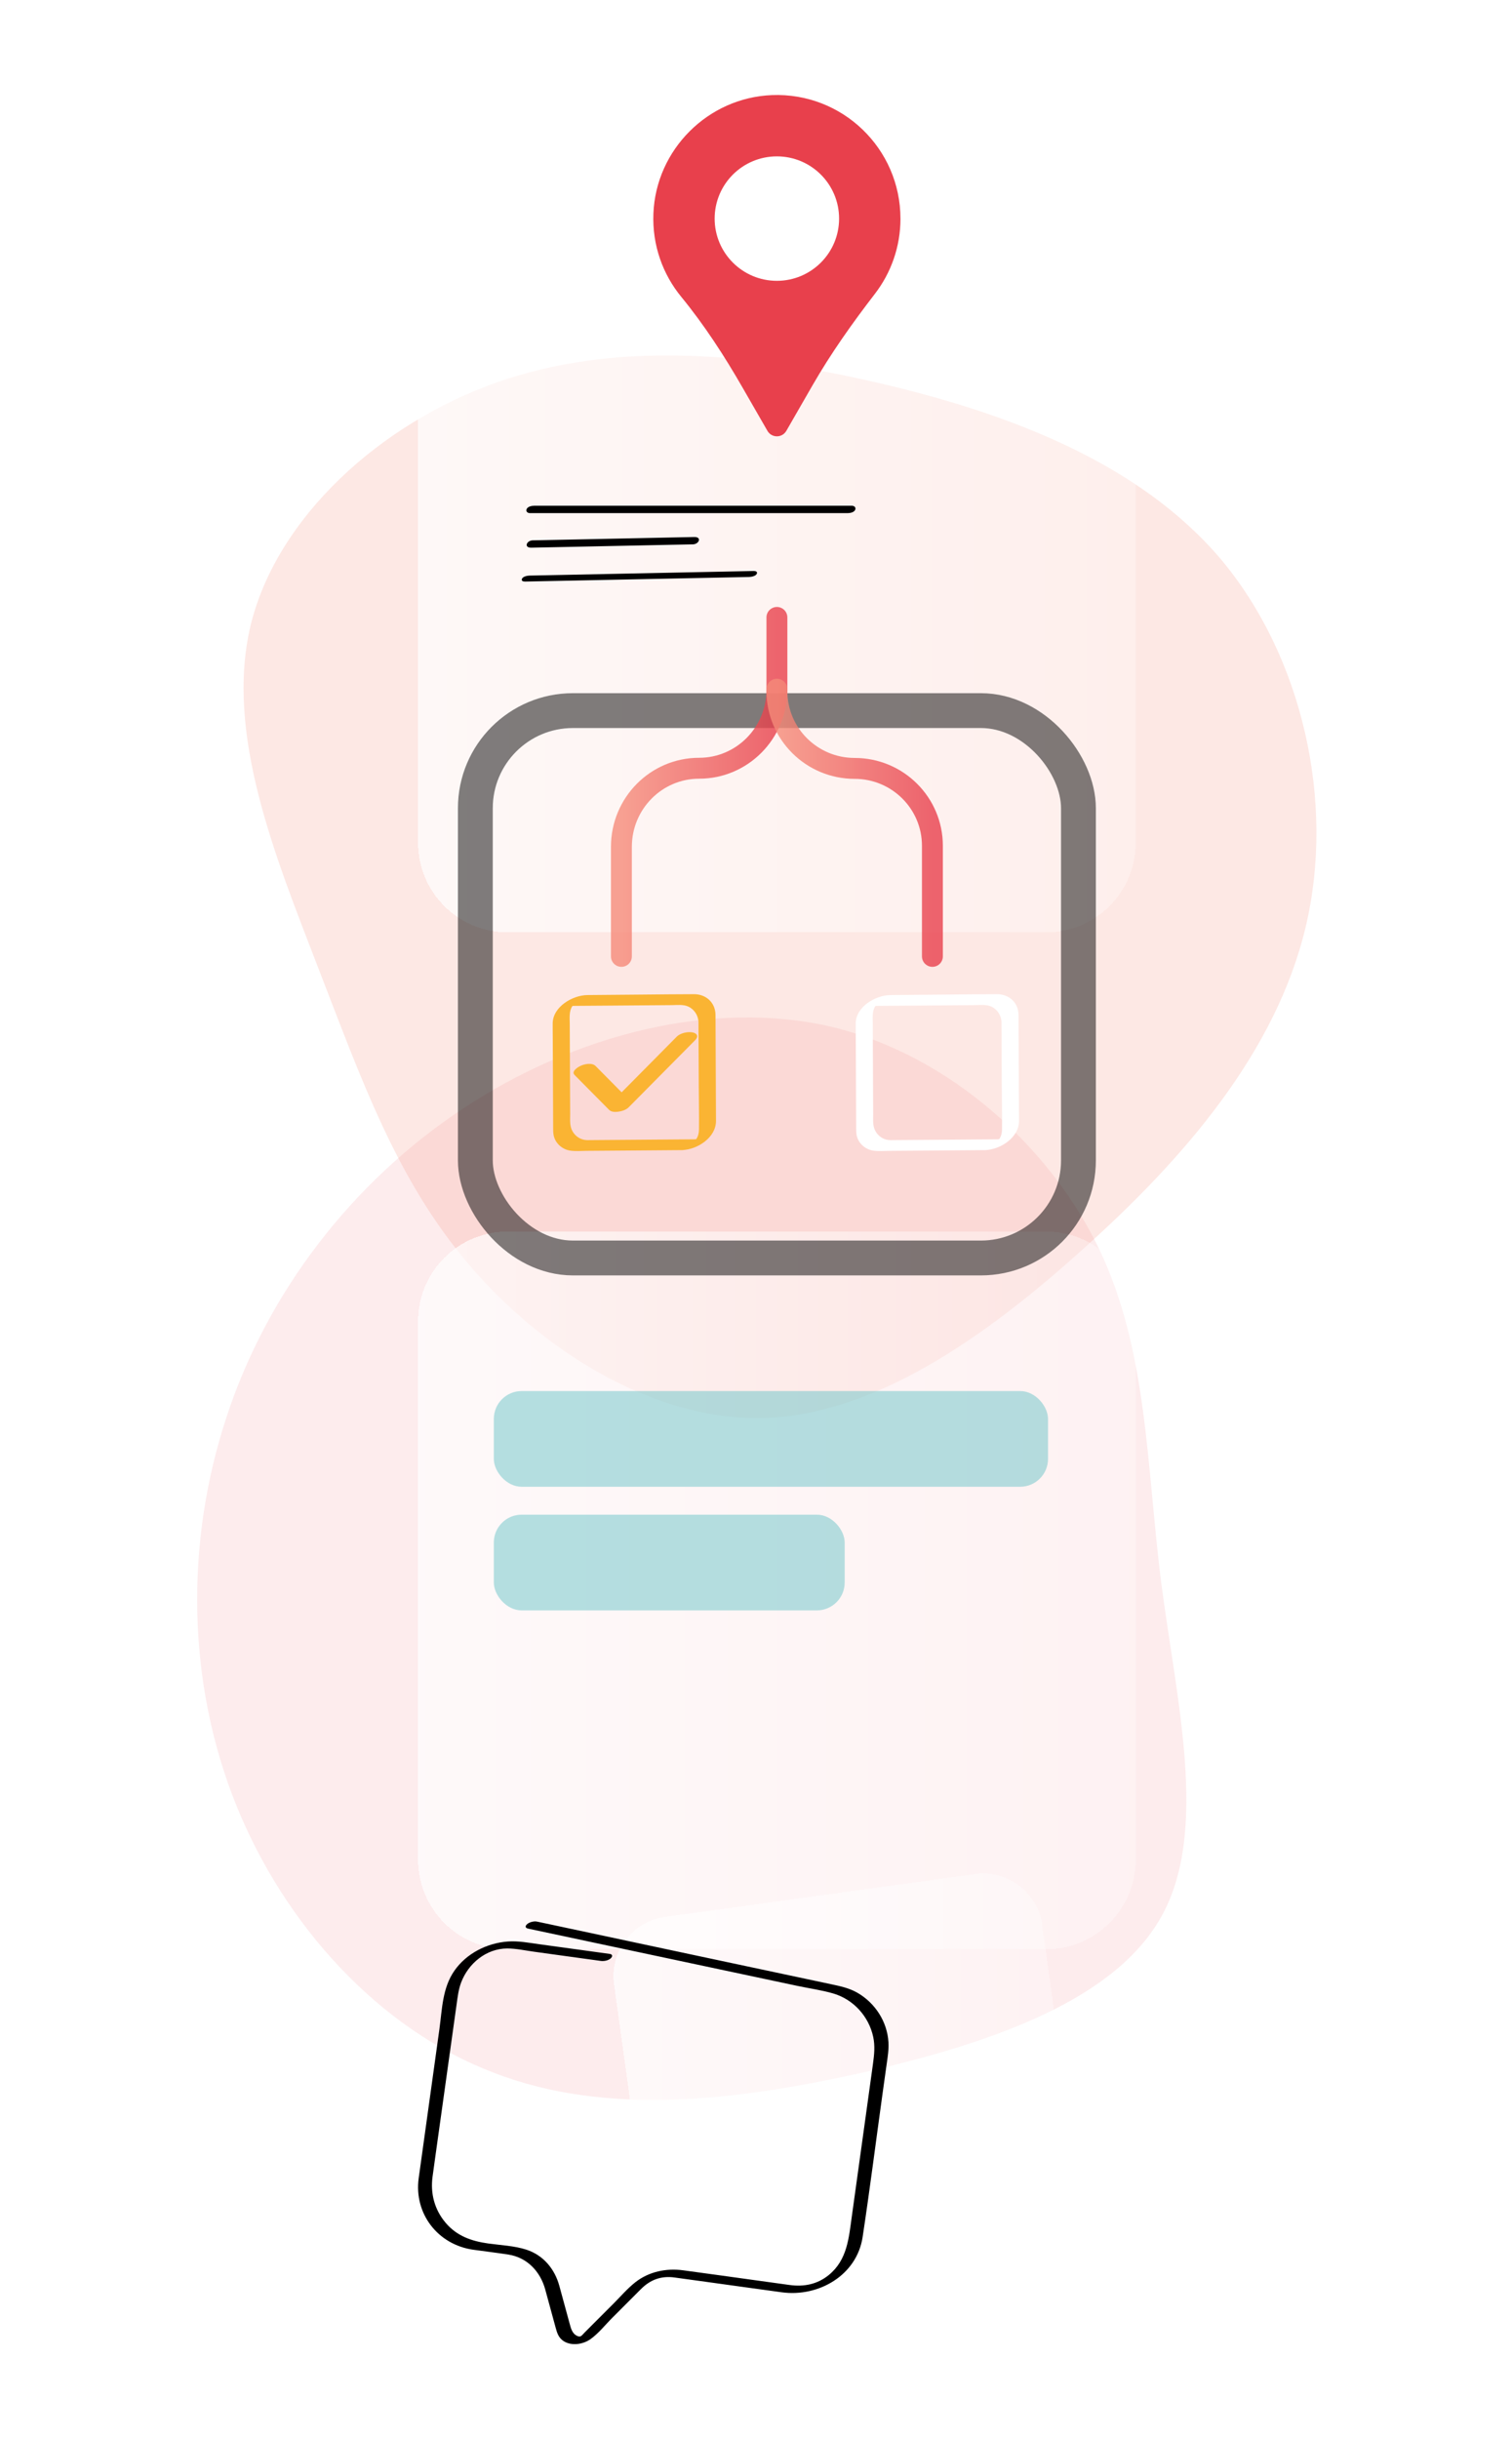 <svg width="434" height="700" viewBox="0 0 434 700" fill="none" xmlns="http://www.w3.org/2000/svg">
<g opacity="0.1" filter="url(#filter0_f_280_2425)">
<path d="M64.99 406.763C76.693 370.861 101.247 338.956 133.084 318.041C165.031 296.867 204.706 286.716 238.827 294.717C272.838 302.977 301.48 329.314 315.56 358.577C329.379 387.731 329.007 419.661 333.281 453.993C337.741 488.249 346.848 524.906 333.72 549.364C320.592 573.823 285.229 586.082 248.55 594.583C211.982 602.824 174.173 607.491 141.589 594.785C108.894 582.339 81.682 552.628 67.688 517.747C53.694 482.866 53.101 442.74 64.99 406.763Z" fill="#E8404C"/>
</g>
<g opacity="0.2" filter="url(#filter1_f_280_2425)">
<path d="M218.766 406.965C187.051 407.556 155.33 387.29 134.554 362.86C113.646 338.292 103.682 309.56 91.357 277.811C79.039 245.791 64.499 210.622 71.938 179.451C79.509 148.417 109.19 121.518 142.684 109.712C176.448 97.91 213.891 101.064 251.599 109.775C289.306 118.486 327.007 132.75 350.54 160.609C373.802 188.464 383.3 230.056 374.792 265.951C366.283 301.847 340.032 332.32 310.913 358.415C282.065 384.514 250.349 406.235 218.766 406.965Z" fill="#F58B79"/>
</g>
<path d="M164.93 308.508L173.611 317.275L174.84 318.516C175.479 319.161 176.595 319.15 177.414 319.048C178.44 318.923 179.708 318.533 180.465 317.768L186.886 311.283L197.077 300.992L199.438 298.607C199.786 298.256 200.229 297.746 200.083 297.191C199.943 296.665 199.292 296.376 198.821 296.291C197.374 296.019 195.305 296.444 194.222 297.537L187.801 304.022L177.61 314.307L175.249 316.692L180.874 315.944L172.192 307.177L170.964 305.936C169.949 304.911 167.812 305.342 166.663 305.874C165.922 306.214 163.875 307.443 164.93 308.508Z" fill="#FAB433"/>
<path d="M199.587 326.964L187.074 327.057L170.016 327.187C169.536 327.189 169.059 327.205 168.577 327.2C166.765 327.187 165.153 326.168 164.291 324.592C163.475 323.104 163.662 321.365 163.655 319.73L163.573 301.74L163.537 293.805C163.534 292.154 163.292 290.23 164.258 288.792C164.274 288.765 164.631 288.28 164.652 288.304C164.674 288.329 164.25 288.582 164.231 288.594C164.116 288.654 163.627 288.772 163.896 288.748C164.134 288.725 164.337 288.681 164.579 288.672C164.67 288.671 164.761 288.67 164.853 288.67C165.507 288.661 166.155 288.662 166.809 288.653L174.685 288.597L192.816 288.457C194.332 288.447 196.089 288.216 197.509 288.845C199.274 289.628 200.447 291.434 200.488 293.349C200.503 293.793 200.494 294.235 200.492 294.675L200.57 311.49C200.588 315.723 200.689 319.957 200.63 324.187C200.618 325.123 200.419 326.045 199.896 326.831C199.809 326.967 199.659 327.097 199.579 327.231C199.458 327.444 199.763 327.116 199.917 327.031C199.938 327.025 200.365 326.817 200.373 326.845C200.391 326.917 199.635 326.944 199.567 326.946C198.34 326.98 197.021 327.758 196.105 328.531C195.723 328.857 194.598 330.093 195.823 330.051C200.213 329.911 205.519 326.443 205.517 321.706C205.516 319.796 205.498 317.882 205.49 315.974L205.403 296.447C205.393 294.714 205.398 292.977 205.379 291.238C205.335 287.763 202.702 285.322 199.237 285.317C194.232 285.319 189.222 285.391 184.219 285.431C179.217 285.471 173.818 285.514 168.612 285.568C164.328 285.613 158.72 288.916 158.643 293.643C158.624 294.997 158.659 296.353 158.661 297.701L158.749 317.054L158.779 323.747C158.784 324.39 158.78 325.028 158.892 325.674C159.297 328.026 161.316 329.858 163.665 330.211C165.189 330.442 166.828 330.287 168.367 330.278L177.383 330.21L194.784 330.075L195.843 330.069C197.062 330.06 198.402 329.246 199.305 328.484C199.707 328.146 200.805 326.954 199.587 326.964Z" fill="#FAB433"/>
<path d="M286.564 326.964L274.052 327.057L256.993 327.187C256.513 327.189 256.036 327.205 255.554 327.2C253.743 327.187 252.131 326.168 251.269 324.592C250.452 323.104 250.64 321.365 250.632 319.73L250.551 301.74L250.515 293.805C250.511 292.154 250.269 290.23 251.236 288.792C251.252 288.765 251.608 288.28 251.63 288.304C251.651 288.329 251.228 288.582 251.208 288.594C251.094 288.654 250.605 288.772 250.874 288.748C251.112 288.725 251.314 288.681 251.556 288.672C251.647 288.671 251.739 288.67 251.83 288.67C252.484 288.661 253.133 288.662 253.787 288.653L261.662 288.597L279.794 288.457C281.31 288.447 283.067 288.216 284.487 288.845C286.252 289.628 287.425 291.434 287.466 293.349C287.48 293.793 287.471 294.235 287.47 294.675L287.548 311.49C287.565 315.723 287.667 319.957 287.607 324.187C287.595 325.123 287.397 326.045 286.874 326.831C286.786 326.967 286.636 327.097 286.556 327.231C286.436 327.444 286.74 327.116 286.894 327.031C286.916 327.025 287.343 326.817 287.35 326.845C287.369 326.917 286.612 326.944 286.544 326.946C285.317 326.98 283.998 327.758 283.082 328.531C282.7 328.857 281.575 330.093 282.801 330.051C287.19 329.911 292.497 326.443 292.495 321.706C292.493 319.796 292.476 317.882 292.467 315.974L292.381 296.447C292.371 294.714 292.376 292.977 292.357 291.238C292.313 287.763 289.68 285.322 286.214 285.317C281.21 285.319 276.2 285.391 271.197 285.431C266.194 285.471 260.795 285.514 255.59 285.568C251.306 285.613 245.698 288.916 245.62 293.643C245.602 294.997 245.636 296.353 245.639 297.701L245.726 317.054L245.757 323.747C245.761 324.39 245.757 325.028 245.869 325.674C246.274 328.026 248.293 329.858 250.642 330.211C252.166 330.442 253.805 330.287 255.344 330.278L264.361 330.21L281.762 330.075L282.821 330.069C284.039 330.06 285.379 329.246 286.283 328.484C286.684 328.146 287.783 326.954 286.564 326.964Z" fill="white"/>
<g filter="url(#filter2_bd_280_2425)">
<path d="M300.245 53.589H145.755C131.531 53.589 120 65.12 120 79.344V233.833C120 248.058 131.531 259.589 145.755 259.589H300.245C314.469 259.589 326 248.058 326 233.833V79.344C326 65.12 314.469 53.589 300.245 53.589Z" fill="url(#paint0_linear_280_2425)" shape-rendering="crispEdges"/>
</g>
<g filter="url(#filter3_bd_280_2425)">
<path d="M300.245 345.422H145.755C131.531 345.422 120 356.953 120 371.178V525.667C120 539.891 131.531 551.422 145.755 551.422H300.245C314.469 551.422 326 539.891 326 525.667V371.178C326 356.953 314.469 345.422 300.245 345.422Z" fill="url(#paint1_linear_280_2425)" shape-rendering="crispEdges"/>
</g>
<path fill-rule="evenodd" clip-rule="evenodd" d="M221.572 27.294C241.812 26.505 258.461 42.677 258.461 62.735L258.468 62.728C258.468 70.864 255.725 78.356 251.121 84.336C244.635 92.754 238.489 101.426 233.191 110.634L225.706 123.649C224.504 125.741 221.486 125.741 220.284 123.649L213.132 111.213C207.906 102.121 202.18 93.29 195.535 85.175C190.25 78.726 187.196 70.387 187.55 61.324C188.26 42.959 203.208 28.011 221.572 27.294ZM240.849 62.735C240.849 72.598 232.853 80.593 222.991 80.593C213.128 80.593 205.133 72.598 205.133 62.735C205.133 52.873 213.128 44.877 222.991 44.877C232.853 44.877 240.849 52.873 240.849 62.735Z" fill="#E8404C"/>
<path d="M152.115 147.262H243.292C244.002 147.262 245.135 147.056 245.467 146.312C245.764 145.625 245.204 145.144 244.517 145.144H153.339C152.63 145.144 151.497 145.35 151.165 146.094C150.867 146.781 151.428 147.262 152.115 147.262Z" fill="black"/>
<path d="M152.537 157.173L193.085 156.337L198.887 156.223C200.65 156.188 201.542 154.06 199.265 154.117L158.717 154.952L152.915 155.067C151.153 155.101 150.26 157.23 152.537 157.173Z" fill="black"/>
<path d="M150.719 166.9L172.475 166.454L207.106 165.744L215.002 165.584C215.643 165.573 216.868 165.355 217.2 164.714C217.531 164.074 216.913 163.856 216.33 163.868L194.574 164.314L159.943 165.023L152.046 165.184C151.405 165.195 150.181 165.413 149.849 166.053C149.517 166.694 150.135 166.912 150.719 166.9Z" fill="black"/>
<rect x="136.444" y="203.933" width="173.111" height="157.089" rx="28" stroke="black" stroke-opacity="0.5" stroke-width="10" stroke-linecap="round"/>
<path d="M223 177.189L223 197.933C223 210.382 213.008 220.474 200.683 220.474C188.359 220.474 178.367 230.566 178.367 243.015L178.367 274.467" stroke="url(#paint2_linear_280_2425)" stroke-width="6" stroke-miterlimit="10" stroke-linecap="round"/>
<path d="M223 197.789L223 198.314C223 210.578 232.992 220.52 245.317 220.52C257.642 220.52 267.634 230.462 267.634 242.725L267.634 274.467" stroke="url(#paint3_linear_280_2425)" stroke-width="6" stroke-miterlimit="10" stroke-linecap="round"/>
<rect x="141.744" y="399.211" width="159.078" height="27.467" rx="8" fill="#6AC4C9" fill-opacity="0.5"/>
<rect x="141.744" y="434.689" width="100.711" height="27.467" rx="8" fill="#6AC4C9" fill-opacity="0.5"/>
<mask id="path-17-inside-1_280_2425" fill="white">
<rect x="141.744" y="470.167" width="75.533" height="57.222" rx="8"/>
</mask>
<rect x="141.744" y="470.167" width="75.533" height="57.222" rx="8" stroke="#6AC4C9" stroke-opacity="0.5" stroke-width="20" mask="url(#path-17-inside-1_280_2425)"/>
<mask id="path-18-inside-2_280_2425" fill="white">
<rect x="225.289" y="470.167" width="75.533" height="57.222" rx="8"/>
</mask>
<rect x="225.289" y="470.167" width="75.533" height="57.222" rx="8" stroke="#6AC4C9" stroke-opacity="0.5" stroke-width="20" mask="url(#path-18-inside-2_280_2425)"/>
<g filter="url(#filter4_bd_280_2425)">
<path d="M279.84 529.84L190.866 542.128C181.491 543.417 174.949 552.057 176.241 561.419L183.477 613.619C184.769 622.98 193.422 629.512 202.797 628.223L234.672 623.826C238.867 623.244 243.089 624.672 246.075 627.668L260.131 641.8C262.298 643.977 266.02 642.993 266.84 640.025L270.34 627.155C271.756 621.954 276.145 618.099 281.493 617.35L291.757 615.935C301.132 614.645 307.674 606.005 306.382 596.644L299.146 544.444C297.854 535.082 289.201 528.55 279.826 529.84H279.84Z" fill="url(#paint4_linear_280_2425)" shape-rendering="crispEdges"/>
</g>
<path d="M151.602 553.486L182.162 559.99L228.853 569.913C232.244 570.636 235.83 571.122 239.165 572.095C244.97 573.79 249.408 578.71 250.65 584.588C251.194 587.145 250.943 589.619 250.594 592.162L244.51 636.022C243.645 642.234 243.212 648.557 237.895 652.893C234.602 655.575 230.765 656.326 226.634 655.756L217.494 654.492C210.363 653.505 203.233 652.504 196.102 651.545C191.232 650.892 186.264 651.907 182.357 654.978C180.082 656.771 178.101 659.091 176.064 661.134L167.83 669.375C167.021 670.195 166.742 670.821 165.779 670.418C164.202 669.765 163.881 668.18 163.477 666.735C162.5 663.136 161.523 659.536 160.532 655.937C159.207 651.142 155.955 647.209 151.113 645.625C147.652 644.499 143.731 644.347 140.145 643.846C135.345 643.179 131.117 641.706 127.893 637.884C124.67 634.063 123.525 629.421 124.153 624.724C124.391 622.903 124.656 621.083 124.907 619.248L131.075 575.124C131.368 573.026 131.605 570.955 132.358 568.954C134.424 563.478 139.573 559.198 145.573 559.184C148.141 559.184 150.778 559.768 153.304 560.115L165.793 561.839L172.463 562.756C173.37 562.881 174.64 562.645 175.324 561.991C175.882 561.463 175.868 560.852 174.989 560.741L154.685 557.947C151.741 557.544 148.755 556.961 145.783 557.183C139.782 557.614 133.879 560.602 130.419 565.577C126.958 570.552 126.916 576.639 126.135 582.254L122.604 607.658C121.795 613.481 120.972 619.304 120.176 625.127C118.795 635.299 125.674 644.194 135.847 645.639C139.182 646.111 142.531 646.501 145.852 647.015C151.322 647.849 155.076 651.865 156.5 657.035C157.504 660.704 158.509 664.372 159.5 668.041C159.918 669.598 160.379 670.988 161.844 671.905C164.133 673.322 167.412 672.794 169.519 671.279C171.849 669.612 173.803 667.11 175.826 665.095L183.962 656.951C186.655 654.241 189.767 653.088 193.576 653.602C196.576 654.005 199.563 654.422 202.563 654.839C209.847 655.84 217.131 656.868 224.415 657.855C234.979 659.286 245.947 652.977 247.608 641.984C249.645 628.518 251.361 614.996 253.231 601.501L254.515 592.301C254.808 590.231 255.143 588.174 255.017 586.075C254.668 580.169 251.18 574.791 246.045 571.858C243.658 570.497 241.077 569.982 238.426 569.413L199.144 561.06L156.569 551.985L154.127 551.471C153.248 551.291 151.922 551.624 151.267 552.236C150.667 552.805 150.764 553.306 151.602 553.486Z" fill="black"/>
<defs>
<filter id="filter0_f_280_2425" x="0.594" y="235.99" width="395.936" height="422.653" filterUnits="userSpaceOnUse" color-interpolation-filters="sRGB">
<feFlood flood-opacity="0" result="BackgroundImageFix"/>
<feBlend mode="normal" in="SourceGraphic" in2="BackgroundImageFix" result="shape"/>
<feGaussianBlur stdDeviation="28" result="effect1_foregroundBlur_280_2425"/>
</filter>
<filter id="filter1_f_280_2425" x="13.912" y="46.005" width="419.953" height="416.973" filterUnits="userSpaceOnUse" color-interpolation-filters="sRGB">
<feFlood flood-opacity="0" result="BackgroundImageFix"/>
<feBlend mode="normal" in="SourceGraphic" in2="BackgroundImageFix" result="shape"/>
<feGaussianBlur stdDeviation="28" result="effect1_foregroundBlur_280_2425"/>
</filter>
<filter id="filter2_bd_280_2425" x="104" y="37.589" width="238" height="246" filterUnits="userSpaceOnUse" color-interpolation-filters="sRGB">
<feFlood flood-opacity="0" result="BackgroundImageFix"/>
<feGaussianBlur in="BackgroundImage" stdDeviation="8"/>
<feComposite in2="SourceAlpha" operator="in" result="effect1_backgroundBlur_280_2425"/>
<feColorMatrix in="SourceAlpha" type="matrix" values="0 0 0 0 0 0 0 0 0 0 0 0 0 0 0 0 0 0 127 0" result="hardAlpha"/>
<feOffset dy="8"/>
<feGaussianBlur stdDeviation="8"/>
<feComposite in2="hardAlpha" operator="out"/>
<feColorMatrix type="matrix" values="0 0 0 0 0.704 0 0 0 0 0.1 0 0 0 0 0.147 0 0 0 0.15 0"/>
<feBlend mode="normal" in2="effect1_backgroundBlur_280_2425" result="effect2_dropShadow_280_2425"/>
<feBlend mode="normal" in="SourceGraphic" in2="effect2_dropShadow_280_2425" result="shape"/>
</filter>
<filter id="filter3_bd_280_2425" x="104" y="329.422" width="238" height="246" filterUnits="userSpaceOnUse" color-interpolation-filters="sRGB">
<feFlood flood-opacity="0" result="BackgroundImageFix"/>
<feGaussianBlur in="BackgroundImage" stdDeviation="8"/>
<feComposite in2="SourceAlpha" operator="in" result="effect1_backgroundBlur_280_2425"/>
<feColorMatrix in="SourceAlpha" type="matrix" values="0 0 0 0 0 0 0 0 0 0 0 0 0 0 0 0 0 0 127 0" result="hardAlpha"/>
<feOffset dy="8"/>
<feGaussianBlur stdDeviation="8"/>
<feComposite in2="hardAlpha" operator="out"/>
<feColorMatrix type="matrix" values="0 0 0 0 0.704 0 0 0 0 0.1 0 0 0 0 0.147 0 0 0 0.15 0"/>
<feBlend mode="normal" in2="effect1_backgroundBlur_280_2425" result="effect2_dropShadow_280_2425"/>
<feBlend mode="normal" in="SourceGraphic" in2="effect2_dropShadow_280_2425" result="shape"/>
</filter>
<filter id="filter4_bd_280_2425" x="160.078" y="513.678" width="162.467" height="153.3" filterUnits="userSpaceOnUse" color-interpolation-filters="sRGB">
<feFlood flood-opacity="0" result="BackgroundImageFix"/>
<feGaussianBlur in="BackgroundImage" stdDeviation="8"/>
<feComposite in2="SourceAlpha" operator="in" result="effect1_backgroundBlur_280_2425"/>
<feColorMatrix in="SourceAlpha" type="matrix" values="0 0 0 0 0 0 0 0 0 0 0 0 0 0 0 0 0 0 127 0" result="hardAlpha"/>
<feOffset dy="8"/>
<feGaussianBlur stdDeviation="8"/>
<feComposite in2="hardAlpha" operator="out"/>
<feColorMatrix type="matrix" values="0 0 0 0 0.704 0 0 0 0 0.1 0 0 0 0 0.147 0 0 0 0.15 0"/>
<feBlend mode="normal" in2="effect1_backgroundBlur_280_2425" result="effect2_dropShadow_280_2425"/>
<feBlend mode="normal" in="SourceGraphic" in2="effect2_dropShadow_280_2425" result="shape"/>
</filter>
<linearGradient id="paint0_linear_280_2425" x1="326" y1="156.589" x2="120" y2="156.589" gradientUnits="userSpaceOnUse">
<stop stop-color="white" stop-opacity="0.3"/>
<stop offset="1" stop-color="white" stop-opacity="0.7"/>
</linearGradient>
<linearGradient id="paint1_linear_280_2425" x1="326" y1="448.422" x2="120" y2="448.422" gradientUnits="userSpaceOnUse">
<stop stop-color="white" stop-opacity="0.3"/>
<stop offset="1" stop-color="white" stop-opacity="0.7"/>
</linearGradient>
<linearGradient id="paint2_linear_280_2425" x1="223" y1="225.828" x2="178.367" y2="225.828" gradientUnits="userSpaceOnUse">
<stop stop-color="#E8404C" stop-opacity="0.8"/>
<stop offset="1" stop-color="#F58B79" stop-opacity="0.8"/>
</linearGradient>
<linearGradient id="paint3_linear_280_2425" x1="267.634" y1="236.128" x2="223" y2="236.128" gradientUnits="userSpaceOnUse">
<stop stop-color="#E8404C" stop-opacity="0.8"/>
<stop offset="1" stop-color="#F58B79" stop-opacity="0.8"/>
</linearGradient>
<linearGradient id="paint4_linear_280_2425" x1="306.545" y1="586.328" x2="176.078" y2="586.328" gradientUnits="userSpaceOnUse">
<stop stop-color="white" stop-opacity="0.3"/>
<stop offset="1" stop-color="white" stop-opacity="0.7"/>
</linearGradient>
</defs>
</svg>
